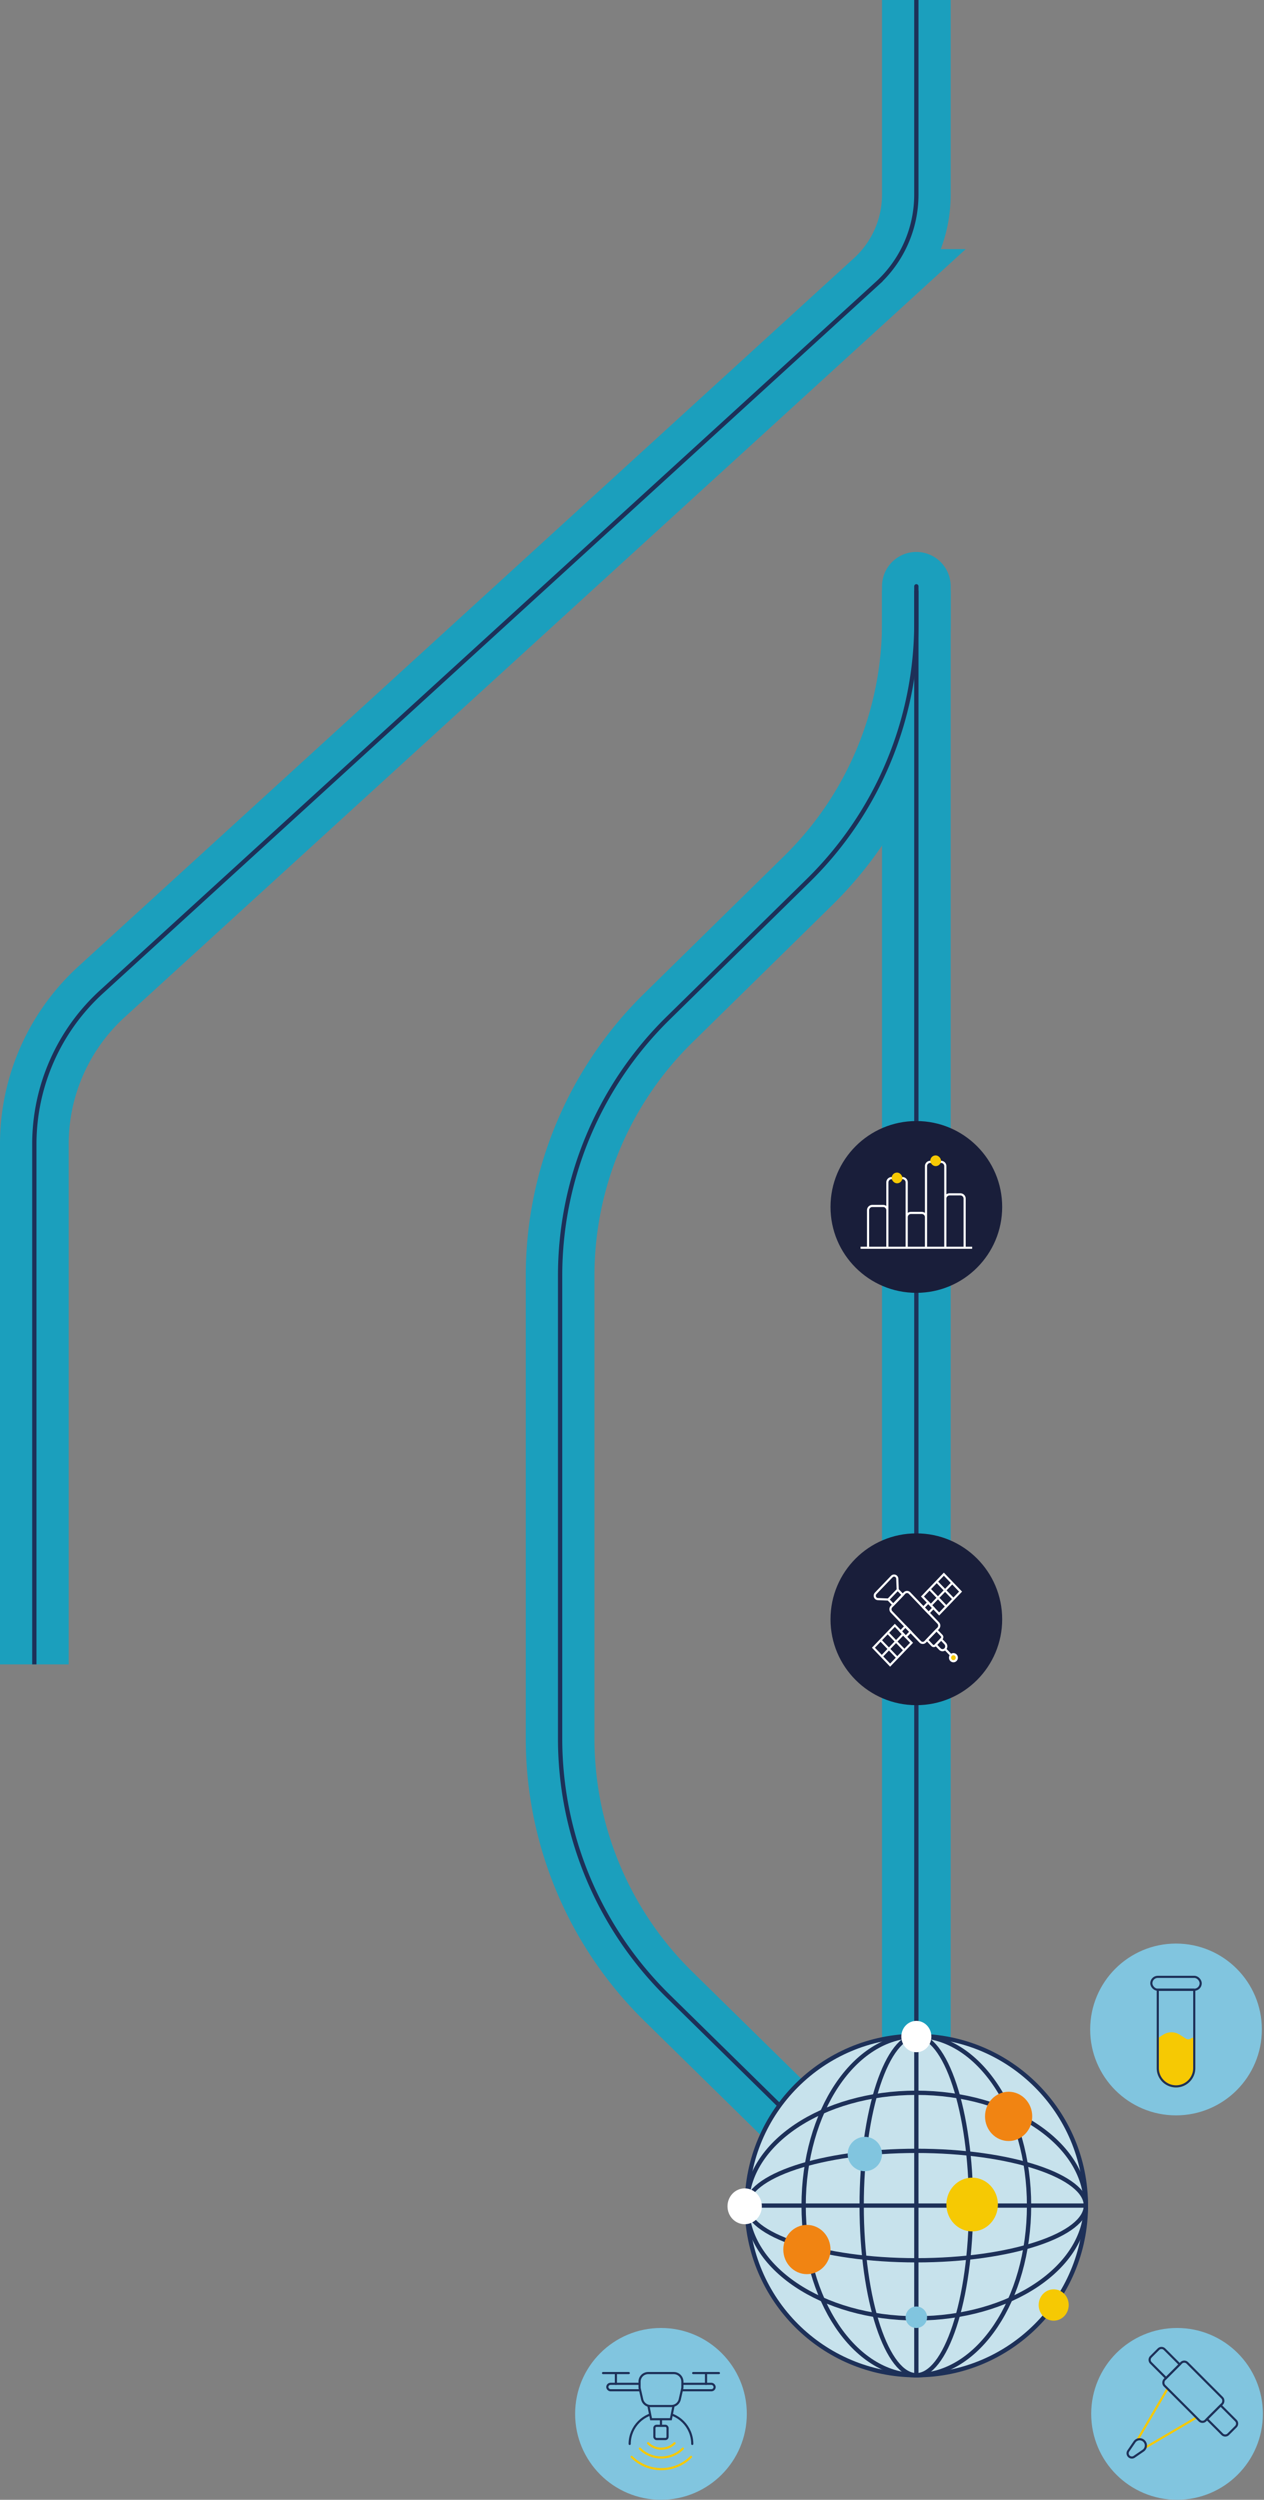 <svg xmlns="http://www.w3.org/2000/svg" width="589" height="1164" fill="none"><rect width="100%" height="100%" fill="#808080" stroke="none"/><path stroke="#1B9FBD" stroke-width="32" d="M16 774.999V532.753a96.002 96.002 0 0 1 31.29-70.913l361.458-329.846A56 56 0 0 0 427 90.629V-.001"/><path stroke="#1B9FBD" stroke-linecap="round" stroke-width="32" d="M427 947V273"/><path stroke="#1B9FBD" stroke-width="32" d="M427 1043 311.316 929.449A168.002 168.002 0 0 1 261 809.555V594a168.004 168.004 0 0 1 50.316-119.894l65.368-64.162A168 168 0 0 0 427 290.05V275"/><path stroke="#1D3058" stroke-width="2" d="M16 774.999V532.753a96.002 96.002 0 0 1 31.29-70.913l361.458-329.846A56 56 0 0 0 427 90.629V-.001"/><path stroke="#1D3058" stroke-linecap="round" stroke-width="2" d="M427 947V273"/><path stroke="#1D3058" stroke-width="2" d="M427 1043 311.316 929.449A168.002 168.002 0 0 1 261 809.555V594a168.004 168.004 0 0 1 50.316-119.894l65.368-64.162A168 168 0 0 0 427 290.05V275"/><circle cx="426.999" cy="754" r="40" fill="#191E3A"/><path stroke="#fff" stroke-miterlimit="10" d="m421.474 741.797-6.04 6.3a1.793 1.793 0 0 0 0 2.46l13.358 13.933a1.62 1.62 0 0 0 2.358 0l6.04-6.3a1.792 1.792 0 0 0 0-2.459l-13.358-13.934a1.62 1.62 0 0 0-2.358 0Z"/><path stroke="#fff" stroke-miterlimit="10" d="m432.539 746.218-2.235 2.331 2.399 2.503 2.235-2.331-2.399-2.503ZM431.971 763.634l4.394-4.584 2.422 2.526a1.08 1.08 0 0 1 0 1.482l-2.976 3.104a.976.976 0 0 1-1.421 0l-2.421-2.526.002-.002Z"/><path stroke="#fff" stroke-miterlimit="10" d="m436.07 765.89 2.464-2.569 1.899 1.981c.681.71.681 1.861 0 2.572-.681.71-1.784.71-2.465 0l-1.9-1.982.002-.002ZM439.821 733l-9.978 10.407 7.786 8.122 9.978-10.407-7.786-8.122ZM433.171 739.94l7.787 8.122M443.714 737.065l-9.976 10.406M422.073 762.143l2.235-2.331-2.4-2.503-2.235 2.331 2.4 2.503Z"/><path stroke="#fff" stroke-miterlimit="10" d="m414.787 775.358 9.978-10.408-7.787-8.121L407 767.236l7.787 8.122ZM413.651 760.3l7.787 8.122M410.895 771.297l9.976-10.405M410.328 763.767l7.787 8.122M440.48 767.924l2.678 2.793"/><path fill="#F6C903" stroke="#fff" stroke-miterlimit="10" d="M444.278 773.54c.876 0 1.586-.74 1.586-1.654 0-.914-.71-1.654-1.586-1.654-.876 0-1.586.74-1.586 1.654 0 .914.71 1.654 1.586 1.654Z"/><path stroke="#fff" stroke-miterlimit="10" d="m418.322 740.23-4.394 4.583 2.328 2.429 4.394-4.584-2.328-2.428ZM415.574 734.093l-7.528 7.853c-.918.957-.306 2.6.993 2.655l4.887.211 4.396-4.585-.202-5.097c-.053-1.356-1.628-1.994-2.546-1.037ZM436.495 736.473l7.787 8.122"/><circle cx="426.999" cy="562" r="40" fill="#191E3A"/><path stroke="#fff" d="M404.499 563.541a2 2 0 0 1 2-2h5a2 2 0 0 1 2 2V581h-9v-17.459ZM413.499 550.567a2 2 0 0 1 2-2h5a2 2 0 0 1 2 2V581h-9v-30.433ZM422.499 566.784a2 2 0 0 1 2-2h5a2 2 0 0 1 2 2V581h-9v-14.216ZM431.499 543a2 2 0 0 1 2-2h5a2 2 0 0 1 2 2v38h-9v-38ZM440.499 558.135a2 2 0 0 1 2-2h5a2 2 0 0 1 2 2V581h-9v-22.865ZM400.999 581h52"/><rect width="5" height="5" x="433.499" y="538" fill="#F6C903" rx="2.5"/><rect width="5" height="5" x="415.499" y="546" fill="#F6C903" rx="2.5"/><circle cx="427" cy="1027" r="79" fill="#C7E2EC" stroke="#1D3058" stroke-width="2" transform="rotate(-180 427 1027)"/><path stroke="#1D3058" stroke-width="2" d="M426.999 1106c-14.343 0-27.448-8.69-37.014-22.99-9.561-14.29-15.506-34.09-15.506-56.01 0-21.92 5.945-41.721 15.506-56.013C399.551 956.69 412.657 948 426.999 948c14.343 0 27.449 8.689 37.015 22.987 9.561 14.292 15.507 34.093 15.507 56.013 0 21.92-5.946 41.72-15.507 56.01-9.566 14.3-22.672 22.99-37.015 22.99Z"/><path stroke="#1D3058" stroke-width="2" d="M427.001 1106c-3.215 0-6.44-1.97-9.52-5.9-3.069-3.93-5.878-9.67-8.254-16.85-4.75-14.35-7.706-34.24-7.706-56.25 0-22.01 2.956-41.903 7.706-56.254 2.376-7.181 5.185-12.92 8.254-16.843 3.08-3.935 6.305-5.903 9.52-5.903s6.439 1.968 9.519 5.903c3.069 3.923 5.878 9.662 8.254 16.843 4.75 14.351 7.706 34.244 7.705 56.254 0 22.01-2.955 41.9-7.705 56.25-2.376 7.18-5.185 12.92-8.254 16.85-3.08 3.93-6.304 5.9-9.519 5.9ZM427 1107V947"/><path stroke="#1D3058" stroke-width="2" d="M348 1027c0-14.34 8.69-27.448 22.987-37.013 14.292-9.561 34.092-15.507 56.013-15.507s41.721 5.946 56.013 15.507C497.31 999.552 506 1012.66 506 1027s-8.689 27.45-22.987 37.02c-14.292 9.56-34.092 15.5-56.013 15.5s-41.721-5.94-56.013-15.5C356.689 1054.45 348 1041.34 348 1027Z"/><path stroke="#1D3058" stroke-width="2" d="M348 1027c0-3.22 1.968-6.44 5.903-9.52 3.923-3.07 9.662-5.88 16.843-8.26 14.351-4.75 34.24-7.7 56.254-7.7 22.014 0 41.903 2.95 56.254 7.7 7.181 2.38 12.92 5.19 16.843 8.26 3.935 3.08 5.903 6.3 5.903 9.52 0 3.21-1.968 6.44-5.903 9.52-3.923 3.07-9.662 5.88-16.843 8.25-14.351 4.75-34.24 7.71-56.254 7.71-22.014 0-41.903-2.96-56.254-7.71-7.181-2.37-12.92-5.18-16.843-8.25-3.935-3.08-5.903-6.31-5.903-9.52ZM347 1027h160"/><ellipse cx="347" cy="1027.34" fill="#fff" rx="8" ry="8.344"/><ellipse cx="427" cy="948.302" fill="#fff" rx="7" ry="7.301"/><ellipse cx="470" cy="985.474" fill="#F18412" rx="11" ry="11.473"/><ellipse cx="491" cy="1073.3" fill="#F6C903" rx="7" ry="7.301"/><ellipse cx="376" cy="1047.47" fill="#F18412" rx="11" ry="11.473"/><ellipse cx="453" cy="1026.52" fill="#F6C903" rx="12" ry="12.517"/><circle cx="403" cy="1003" r="8" fill="#81C5DF"/><circle cx="427" cy="1079" r="5" fill="#81C5DF"/><circle cx="308" cy="1124" r="40" fill="#81C5DF"/><path stroke="#1D3058" stroke-linecap="round" d="M322.582 1138c0-8.05-6.529-14.58-14.582-14.58s-14.581 6.53-14.581 14.58"/><path stroke="#F6C903" stroke-linecap="round" d="M314.344 1137.66c-3.409 3.4-8.935 3.4-12.344 0"/><path stroke="#F6C903" stroke-linecap="round" d="M318.172 1140.17c-5.523 5.52-14.477 5.52-20 0"/><path stroke="#F6C903" stroke-linecap="round" d="M322.001 1144c-7.638 7.64-20.021 7.64-27.658 0"/><rect width="6.14" height="6.14" x="304.931" y="1129.56" fill="#81C5DF" stroke="#1D3058" rx="1"/><path stroke="#1D3058" d="M308 1123.42v5.75"/><path fill="#81C5DF" stroke="#1D3058" d="M301.86 1118.81h12.279l-1.534 7.68h-9.21l-1.535-7.68Z"/><rect width="50" height="3" x="283" y="1110" fill="#81C5DF" stroke="#1D3058" rx="1.5"/><path stroke="#1D3058" stroke-linecap="round" d="M281 1105h12M287 1105v5M323 1105h12M329 1105v5"/><path fill="#81C5DF" stroke="#1D3058" d="M298.023 1109a4 4 0 0 1 4-4h11.954a4 4 0 0 1 4 4v2.46c0 .3-.033.59-.1.88l-1.111 4.89a3.997 3.997 0 0 1-3.901 3.12h-9.73a3.997 3.997 0 0 1-3.901-3.12l-1.111-4.89c-.066-.29-.1-.58-.1-.88V1109Z"/><circle cx="548" cy="945" r="40" fill="#81C5DF"/><path fill="#F6C903" d="M542.047 947.432a7.15 7.15 0 0 1 7.664 0l2.917 1.851a1.996 1.996 0 0 0 2.223-.056 1.977 1.977 0 0 1 2.149-.099V963a9 9 0 0 1-18 0v-13.636l3.047-1.932Z"/><rect width="23" height="6" x="536.5" y="920.5" stroke="#1D3058" rx="3"/><path stroke="#1D3058" d="M556.5 926.5V963a8.5 8.5 0 0 1-17 0v-36.5h17Z"/><circle cx="548.477" cy="1124" r="40" fill="#81C5DF"/><path stroke="#F6C903" stroke-linecap="round" d="m529.92 1136.31 14.142-24.04M533.455 1139.85l24.042-14.14"/><path fill="#81C5DF" stroke="#1D3058" d="M533.102 1136.67c1.287 1.28 1.089 3.42-.412 4.45l-4.157 2.85a1.963 1.963 0 0 1-2.733-2.73l2.849-4.16a2.904 2.904 0 0 1 4.453-.41Z"/><rect width="27" height="15" x="551.841" y="1098.84" fill="#81C5DF" stroke="#1D3058" rx="2" transform="rotate(45 551.841 1098.84)"/><path fill="#81C5DF" stroke="#1D3058" d="m568.812 1120.05 7.071 7.07c.781.78.781 2.05 0 2.83l-3.536 3.53c-.781.79-2.047.79-2.828 0l-7.071-7.07 6.364-6.36ZM539.82 1093.89a2.003 2.003 0 0 1 2.829 0l7.071 7.07-6.364 6.36-7.071-7.07a2.002 2.002 0 0 1 0-2.83l3.535-3.53Z"/></svg>